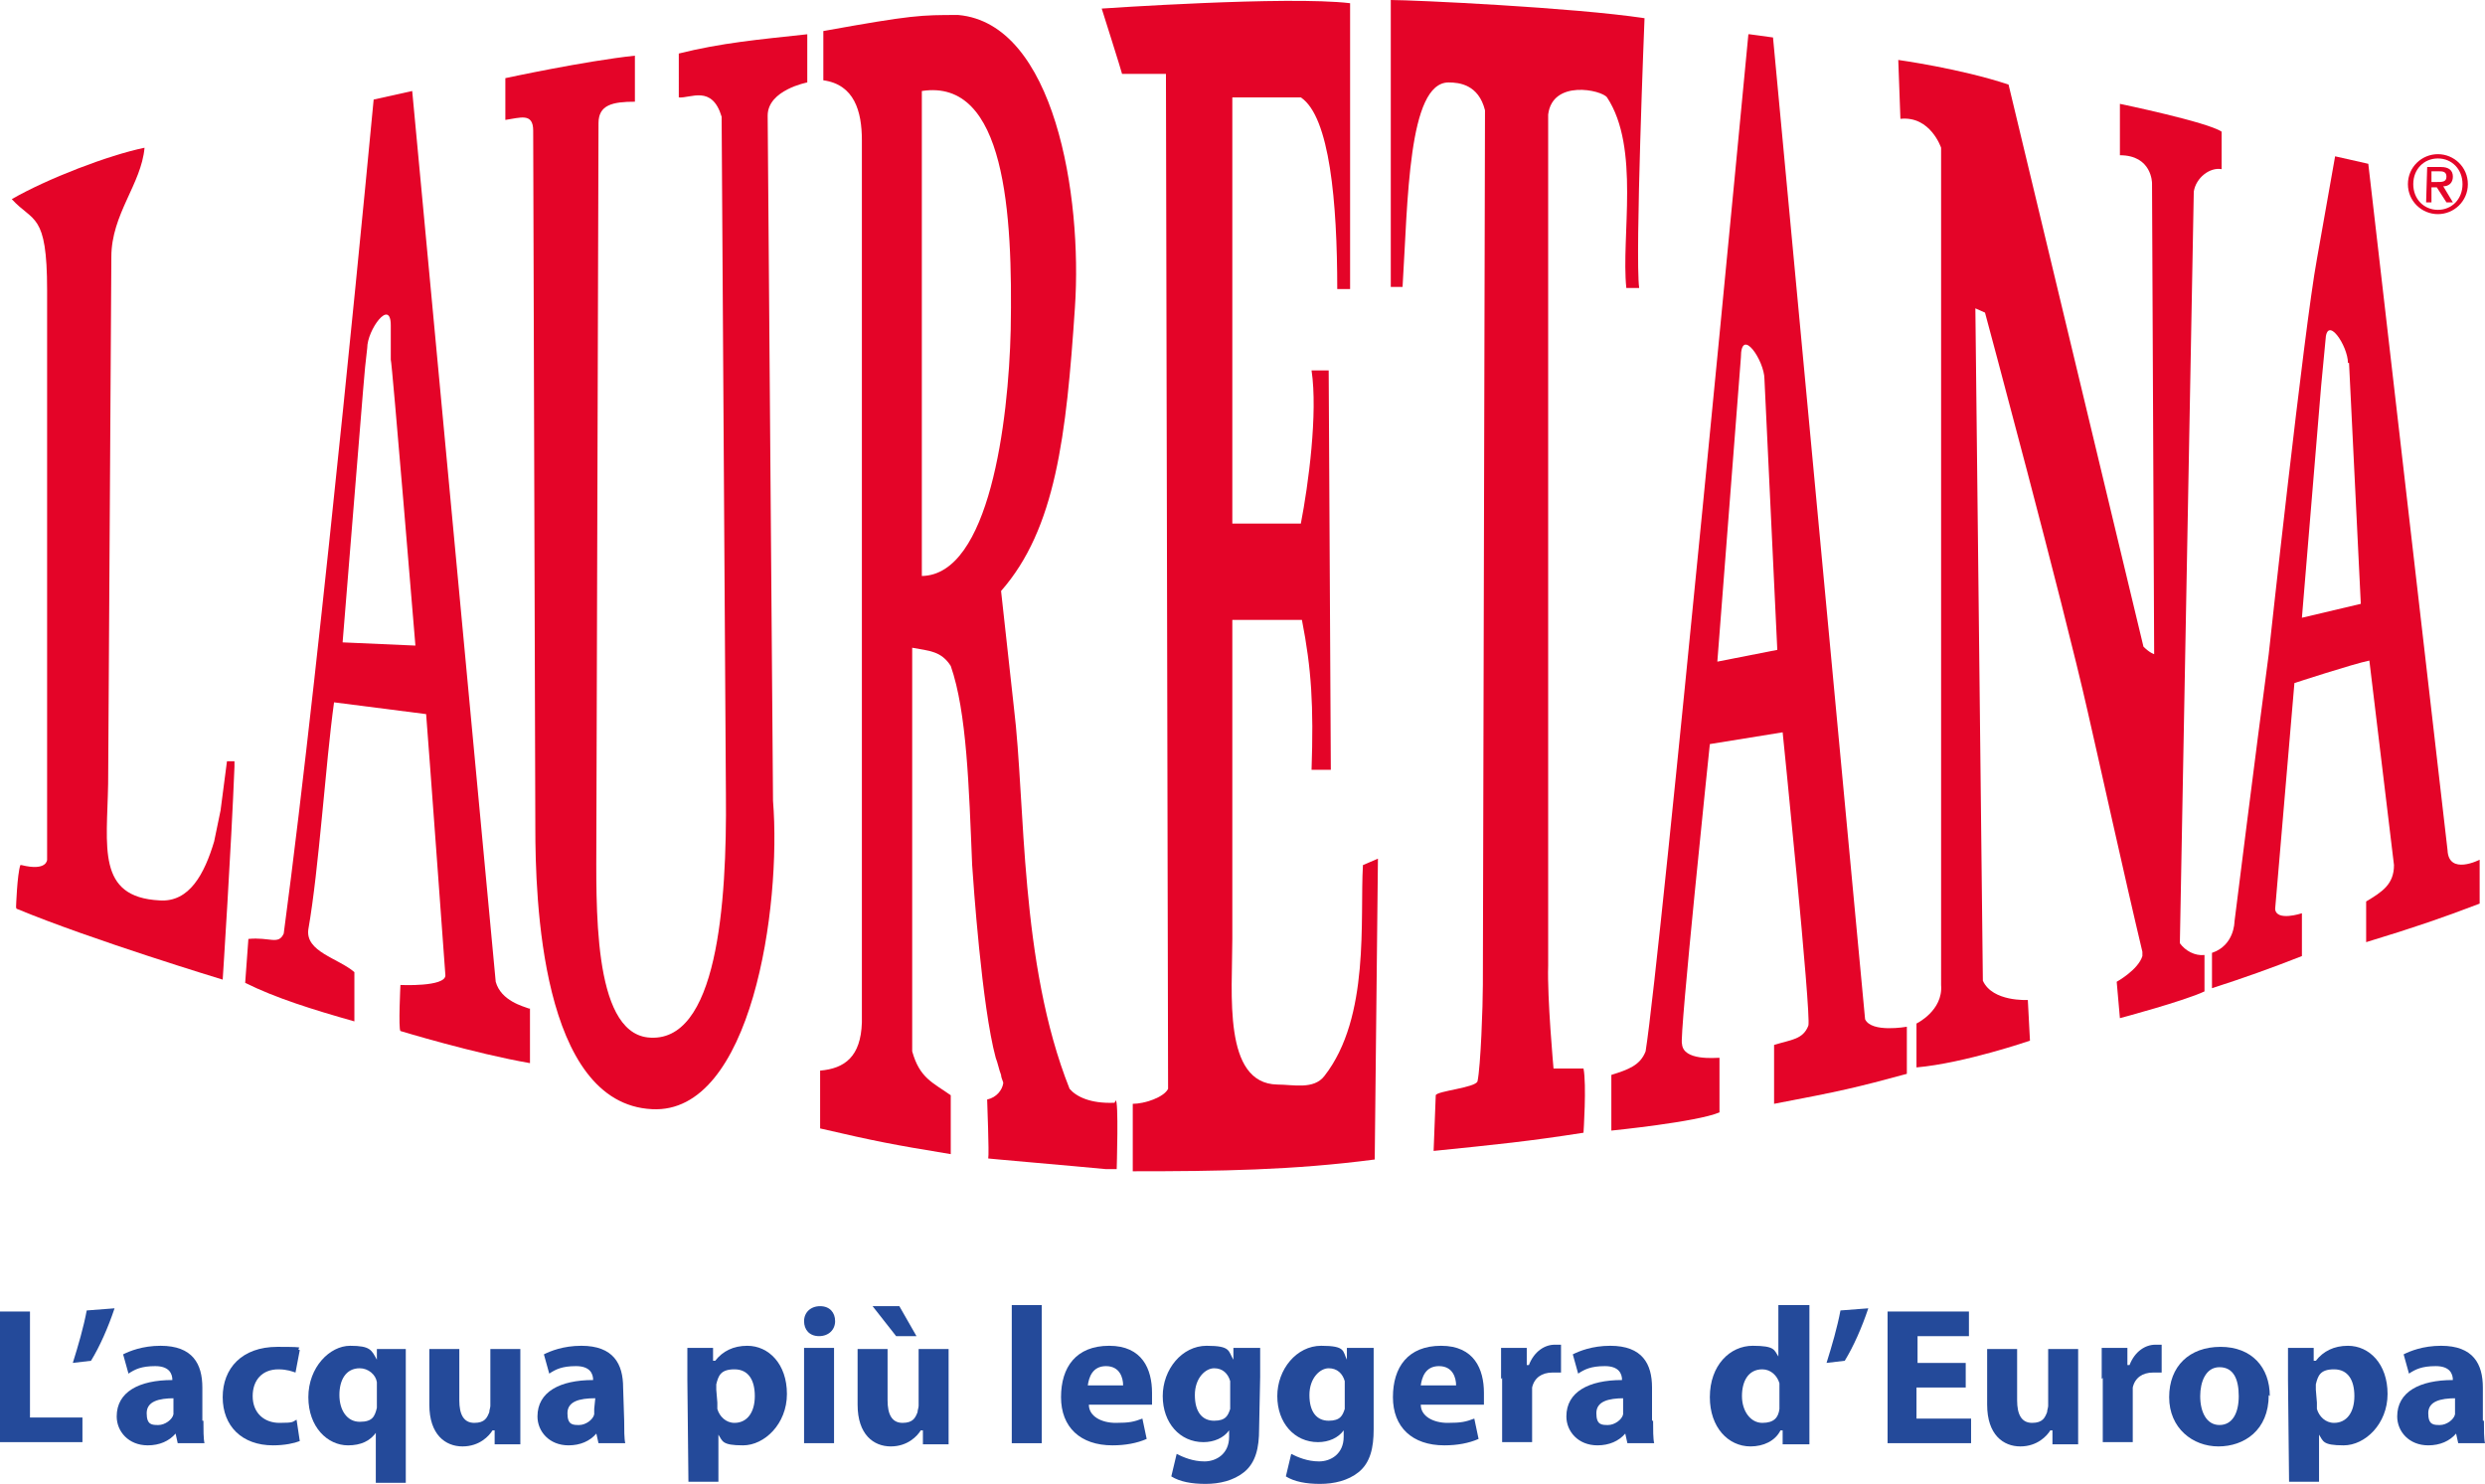 <?xml version="1.0" encoding="utf-8"?>
<!-- Generator: Adobe Illustrator 27.5.0, SVG Export Plug-In . SVG Version: 6.00 Build 0)  -->
<svg version="1.1" id="Livello_1" xmlns="http://www.w3.org/2000/svg" xmlns:xlink="http://www.w3.org/1999/xlink" x="0px" y="0px"
	 viewBox="0 0 232.1 138.6" style="enable-background:new 0 0 232.1 138.6;" xml:space="preserve">
<style type="text/css">
	.st0{fill:#244A9A;}
	.st1{fill-rule:evenodd;clip-rule:evenodd;fill:#E40428;}
	.st2{fill:#E40428;}
</style>
<g>
	<g>
		<path class="st0" d="M0,122.5h2.8v9.9h4.9v2.3H0v-12.3V122.5z"/>
		<path class="st0" d="M10.7,122.2c-0.6,1.8-1.4,3.6-2.2,4.9l-1.7,0.2c0.5-1.6,1-3.3,1.3-4.9C8.1,122.4,10.7,122.2,10.7,122.2z"/>
		<path class="st0" d="M19,132.7c0,0.8,0,1.7,0.1,2.1h-2.5l-0.2-0.9l0,0c-0.6,0.7-1.5,1.1-2.6,1.1c-1.8,0-2.9-1.3-2.9-2.7
			c0-2.3,2.1-3.4,5.2-3.4l0,0c0-0.6-0.3-1.3-1.6-1.3s-1.9,0.3-2.5,0.7l-0.5-1.8c0.6-0.3,1.8-0.8,3.5-0.8c3,0,3.9,1.7,3.9,3.9v3.1
			l0,0L19,132.7z M16.3,130.6c-1.5,0-2.6,0.3-2.6,1.4s0.5,1.1,1.1,1.1s1.3-0.5,1.4-1c0-0.1,0-0.3,0-0.5v-1l0,0H16.3z"/>
		<path class="st0" d="M28,134.6c-0.5,0.2-1.4,0.4-2.5,0.4c-2.9,0-4.7-1.8-4.7-4.5s1.8-4.7,5.1-4.7s1.5,0.1,2.1,0.3l-0.4,2.1
			c-0.3-0.1-0.8-0.3-1.6-0.3c-1.5,0-2.4,1-2.4,2.5c0,1.6,1.1,2.5,2.5,2.5s1.2-0.1,1.6-0.3L28,134.6L28,134.6z"/>
		<path class="st0" d="M35.2,133.7L35.2,133.7c-0.6,0.9-1.5,1.3-2.7,1.3c-1.9,0-3.7-1.7-3.7-4.5s2-4.8,3.9-4.8s2,0.4,2.5,1.3l0,0v-1
			h2.7c0,0.9,0,1.7,0,2.7v9.8h-2.8v-4.7l0,0L35.2,133.7z M35.2,129.6c0-0.2,0-0.3,0-0.5c-0.1-0.7-0.8-1.3-1.6-1.3
			c-1.3,0-1.9,1.1-1.9,2.5s0.7,2.5,1.9,2.5s1.4-0.5,1.6-1.3c0-0.2,0-0.4,0-0.6V129.6L35.2,129.6L35.2,129.6z"/>
		<path class="st0" d="M48.6,132c0,1.2,0,2.1,0,2.9h-2.4v-1.3H46c-0.3,0.5-1.2,1.5-2.8,1.5s-3.1-1.1-3.1-3.9V126h2.8v4.8
			c0,1.3,0.4,2.1,1.4,2.1s1.2-0.5,1.4-1c0-0.2,0.1-0.4,0.1-0.6V126h2.8V132L48.6,132z"/>
		<path class="st0" d="M58.3,132.7c0,0.8,0,1.7,0.1,2.1h-2.5l-0.2-0.9l0,0c-0.6,0.7-1.5,1.1-2.6,1.1c-1.8,0-2.9-1.3-2.9-2.7
			c0-2.3,2.1-3.4,5.2-3.4l0,0c0-0.6-0.3-1.3-1.6-1.3s-1.9,0.3-2.5,0.7l-0.5-1.8c0.6-0.3,1.8-0.8,3.5-0.8c3,0,3.9,1.7,3.9,3.9
			L58.3,132.7L58.3,132.7L58.3,132.7z M55.6,130.6c-1.5,0-2.6,0.3-2.6,1.4s0.5,1.1,1.1,1.1s1.3-0.5,1.4-1c0-0.1,0-0.3,0-0.5
			L55.6,130.6L55.6,130.6L55.6,130.6z"/>
		<path class="st0" d="M64.2,128.9c0-1.2,0-2.1,0-3h2.4v1.2h0.2c0.7-0.9,1.7-1.4,3-1.4c2,0,3.7,1.7,3.7,4.5c0,2.8-2.1,4.8-4.1,4.8
			s-1.9-0.4-2.3-1l0,0v4.4h-2.8L64.2,128.9L64.2,128.9L64.2,128.9z M67,131c0,0.2,0,0.4,0,0.6c0.2,0.7,0.8,1.3,1.6,1.3
			c1.2,0,1.9-1,1.9-2.5s-0.6-2.5-1.9-2.5s-1.5,0.6-1.7,1.4c0,0.1,0,0.3,0,0.5L67,131L67,131L67,131z"/>
		<path class="st0" d="M78,123.4c0,0.8-0.6,1.4-1.5,1.4s-1.4-0.6-1.4-1.4s0.6-1.4,1.5-1.4S78,122.6,78,123.4L78,123.4L78,123.4z
			 M75.1,134.8v-8.9h2.8v8.9H75.1z"/>
		<path class="st0" d="M88.6,132c0,1.2,0,2.1,0,2.9h-2.4v-1.3H86c-0.3,0.5-1.2,1.5-2.8,1.5s-3.1-1.1-3.1-3.9V126h2.8v4.8
			c0,1.3,0.4,2.1,1.4,2.1s1.2-0.5,1.4-1c0-0.2,0.1-0.4,0.1-0.6V126h2.8L88.6,132C88.6,132,88.6,132,88.6,132z M84,122l1.6,2.8h-1.9
			l-2.2-2.8H84L84,122z"/>
		<path class="st0" d="M94.5,121.9h2.8v12.9h-2.8V121.9z"/>
		<path class="st0" d="M101.7,131.2c0,1.1,1.2,1.7,2.5,1.7s1.7-0.1,2.5-0.4l0.4,1.9c-0.9,0.4-2,0.6-3.2,0.6c-3,0-4.8-1.7-4.8-4.5
			s1.4-4.8,4.5-4.8s4,2.2,4,4.4s0,0.9,0,1.1H101.7L101.7,131.2z M104.9,129.4c0-0.7-0.3-1.8-1.6-1.8s-1.6,1.1-1.7,1.8H104.9
			C104.9,129.4,104.9,129.4,104.9,129.4z"/>
		<path class="st0" d="M117.6,133.5c0,1.7-0.3,3.1-1.4,4c-1,0.8-2.3,1.1-3.6,1.1s-2.4-0.2-3.2-0.7l0.5-2.1c0.6,0.3,1.5,0.7,2.6,0.7
			s2.3-0.7,2.3-2.3v-0.6l0,0c-0.5,0.7-1.4,1.1-2.4,1.1c-2.2,0-3.8-1.8-3.8-4.3s1.8-4.7,4.1-4.7s2,0.5,2.5,1.3l0,0v-1.1h2.5
			c0,0.6,0,1.3,0,2.7L117.6,133.5L117.6,133.5L117.6,133.5z M114.9,129.5c0-0.2,0-0.3,0-0.5c-0.2-0.7-0.7-1.2-1.5-1.2
			s-1.8,0.9-1.8,2.5s0.7,2.4,1.8,2.4s1.3-0.5,1.5-1.1c0-0.2,0-0.5,0-0.7V129.5L114.9,129.5L114.9,129.5z"/>
		<path class="st0" d="M128.3,133.5c0,1.7-0.3,3.1-1.4,4c-1,0.8-2.3,1.1-3.6,1.1s-2.4-0.2-3.2-0.7l0.5-2.1c0.6,0.3,1.5,0.7,2.6,0.7
			s2.3-0.7,2.3-2.3v-0.6l0,0c-0.5,0.7-1.4,1.1-2.4,1.1c-2.2,0-3.8-1.8-3.8-4.3s1.8-4.7,4.1-4.7s2,0.5,2.4,1.3l0,0v-1.1h2.5
			c0,0.6,0,1.3,0,2.7V133.5L128.3,133.5z M125.6,129.5c0-0.2,0-0.3,0-0.5c-0.2-0.7-0.7-1.2-1.5-1.2s-1.8,0.9-1.8,2.5
			s0.7,2.4,1.8,2.4s1.3-0.5,1.5-1.1c0-0.2,0-0.5,0-0.7V129.5L125.6,129.5z"/>
		<path class="st0" d="M132.7,131.2c0,1.1,1.2,1.7,2.5,1.7s1.7-0.1,2.5-0.4l0.4,1.9c-0.9,0.4-2,0.6-3.2,0.6c-3,0-4.8-1.7-4.8-4.5
			s1.4-4.8,4.5-4.8s4,2.2,4,4.4s0,0.9,0,1.1H132.7L132.7,131.2z M136,129.4c0-0.7-0.3-1.8-1.6-1.8s-1.6,1.1-1.7,1.8H136L136,129.4z"
			/>
		<path class="st0" d="M140.2,128.8c0-1.3,0-2.2,0-2.9h2.4v1.6h0.2c0.5-1.3,1.5-1.9,2.4-1.9s0.4,0,0.6,0v2.6c-0.2,0-0.4,0-0.8,0
			c-1,0-1.7,0.5-1.9,1.4c0,0.2,0,0.4,0,0.6v4.5h-2.8v-6l0,0L140.2,128.8z"/>
		<path class="st0" d="M154.4,132.7c0,0.8,0,1.7,0.1,2.1H152l-0.2-0.9l0,0c-0.6,0.7-1.5,1.1-2.6,1.1c-1.8,0-2.9-1.3-2.9-2.7
			c0-2.3,2.1-3.4,5.2-3.4l0,0c0-0.6-0.3-1.3-1.6-1.3s-1.9,0.3-2.5,0.7l-0.5-1.8c0.6-0.3,1.8-0.8,3.5-0.8c3,0,3.9,1.7,3.9,3.9v3.1
			l0,0L154.4,132.7z M151.7,130.6c-1.5,0-2.6,0.3-2.6,1.4s0.5,1.1,1.1,1.1s1.3-0.5,1.4-1c0-0.1,0-0.3,0-0.5v-1l0,0H151.7z"/>
		<path class="st0" d="M169,121.9v10.3c0,1,0,2.1,0,2.7h-2.5v-1.3h-0.2c-0.5,1-1.6,1.5-2.8,1.5c-2.1,0-3.8-1.8-3.8-4.6
			c0-3,1.9-4.8,4-4.8s2,0.4,2.4,1l0,0v-4.8h2.8l0,0L169,121.9z M166.2,129.7c0-0.1,0-0.3,0-0.5c-0.2-0.7-0.8-1.3-1.6-1.3
			c-1.3,0-1.9,1.1-1.9,2.5s0.8,2.5,1.9,2.5s1.5-0.5,1.6-1.3c0-0.2,0-0.4,0-0.6V129.7L166.2,129.7z"/>
		<path class="st0" d="M174.5,122.2c-0.6,1.8-1.4,3.6-2.2,4.9l-1.7,0.2c0.5-1.6,1-3.3,1.3-4.9L174.5,122.2L174.5,122.2L174.5,122.2z
			"/>
		<path class="st0" d="M183.5,129.6H179v2.9h5.1v2.3h-7.8v-12.3h7.6v2.3h-4.8v2.5h4.5v2.3l0,0H183.5z"/>
		<path class="st0" d="M194.1,132c0,1.2,0,2.1,0,2.9h-2.4v-1.3h-0.2c-0.3,0.5-1.2,1.5-2.8,1.5s-3.1-1.1-3.1-3.9V126h2.8v4.8
			c0,1.3,0.4,2.1,1.4,2.1s1.2-0.5,1.4-1c0-0.2,0.1-0.4,0.1-0.6V126h2.8V132L194.1,132z"/>
		<path class="st0" d="M196.3,128.8c0-1.3,0-2.2,0-2.9h2.4v1.6h0.2c0.5-1.3,1.5-1.9,2.4-1.9s0.4,0,0.6,0v2.6c-0.2,0-0.4,0-0.8,0
			c-1,0-1.7,0.5-1.9,1.4c0,0.2,0,0.4,0,0.6v4.5h-2.8v-6l0,0L196.3,128.8z"/>
		<path class="st0" d="M211.9,130.3c0,3.3-2.3,4.8-4.7,4.8s-4.6-1.7-4.6-4.6s1.9-4.7,4.8-4.7s4.6,1.9,4.6,4.6l0,0L211.9,130.3z
			 M205.5,130.4c0,1.5,0.6,2.7,1.8,2.7s1.8-1.1,1.8-2.7s-0.5-2.7-1.8-2.7S205.5,129.1,205.5,130.4L205.5,130.4z"/>
		<path class="st0" d="M213.7,128.9c0-1.2,0-2.1,0-3h2.4v1.2h0.2c0.7-0.9,1.7-1.4,3-1.4c2,0,3.7,1.7,3.7,4.5c0,2.8-2.1,4.8-4.1,4.8
			s-1.9-0.4-2.3-1l0,0v4.4h-2.8L213.7,128.9L213.7,128.9L213.7,128.9z M216.4,131c0,0.2,0,0.4,0,0.6c0.2,0.7,0.8,1.3,1.6,1.3
			c1.2,0,1.9-1,1.9-2.5s-0.6-2.5-1.9-2.5s-1.5,0.6-1.7,1.4c0,0.1,0,0.3,0,0.5L216.4,131L216.4,131L216.4,131z"/>
		<path class="st0" d="M232,132.7c0,0.8,0,1.7,0.1,2.1h-2.5l-0.2-0.9l0,0c-0.6,0.7-1.5,1.1-2.6,1.1c-1.8,0-2.9-1.3-2.9-2.7
			c0-2.3,2.1-3.4,5.2-3.4l0,0c0-0.6-0.3-1.3-1.6-1.3s-1.9,0.3-2.5,0.7l-0.5-1.8c0.6-0.3,1.8-0.8,3.5-0.8c3,0,3.9,1.7,3.9,3.9v3.1
			l0,0L232,132.7z M229.4,130.6c-1.5,0-2.6,0.3-2.6,1.4s0.5,1.1,1.1,1.1s1.3-0.5,1.4-1c0-0.1,0-0.3,0-0.5v-1l0,0H229.4z"/>
	</g>
	<g>
		<path class="st1" d="M198,9.7v4.8c3,0,3,2.6,3,2.6l0.2,44c0,0-0.4-0.1-1-0.7L187.6,7.9c-4.5-1.5-10.3-2.3-10.3-2.3l0.2,5.5
			c2.8-0.3,3.8,2.7,3.8,2.7V92c0.2,2.4-2.3,3.6-2.3,3.6v4.1c4.5-0.4,10.6-2.5,10.6-2.5l-0.2-3.8c0,0-3.3,0.2-4.2-1.8l-0.7-62.8
			l0.9,0.4c0,0,7.3,27.1,9.6,37.3c0.9,3.9,3.5,15.7,5.1,22.4c0,0.1,0,0.3,0,0.4c-0.4,1.3-2.4,2.4-2.4,2.4l0.3,3.4c0,0,6-1.6,7.9-2.5
			v-3.4c-0.9,0.1-1.8-0.4-2.3-1.1l1.3-70.2c0.2-1.3,1.5-2.3,2.6-2.1v-3.5C206.2,11.4,198,9.7,198,9.7L198,9.7L198,9.7z"/>
		<path class="st2" d="M104.1,103c-2.3,0.1-3.6-0.6-4.2-1.3c-4.7-11.8-4.1-26.6-5.2-35.6l-1.2-10.9c5.1-5.8,6.1-14.5,6.9-26.5
			c0.7-10.4-1.9-26.5-10.9-27.3c-3.5,0-4.3,0-12.6,1.5v4.6c2.9,0.4,3.6,2.9,3.6,5.6v82.4c-0.1,3.2-1.6,4.3-3.9,4.5v5.4
			c5.2,1.2,6.7,1.5,12.2,2.4v-5.5c-1.7-1.2-2.9-1.6-3.6-4.1V60.5c1.6,0.3,2.7,0.3,3.6,1.7c1.5,4.3,1.7,11.3,2,18.6
			c0.1,1.5,0.9,13.2,2.2,18c0.2,0.5,0.3,1.1,0.5,1.6c0,0.2,0.1,0.4,0.2,0.7c0,0,0,0,0,0.1c-0.1,0.6-0.6,1.3-1.5,1.5
			c0,0.2,0.2,5.1,0.1,5.5c-0.3,0,7.9,0.7,11,1c0.3,0,0.7,0,1,0l0,0l0,0c0,0,0.2-6.6-0.1-6.4l0,0L104.1,103z M86.1,53.8V8.5
			c7.8-1.2,8.5,11.4,8.3,22.3C94.2,39.4,92.4,53.7,86.1,53.8z"/>
		<path class="st1" d="M129.9,0c2.1,0,17.1,0.7,23.7,1.7c0,0-0.9,22.3-0.5,25.2h-1.2c-0.5-4.8,1.3-13.1-1.8-17.8
			c-0.5-0.7-5.1-1.7-5.5,1.6v79.5c-0.1,3,0.5,9.6,0.5,9.6h2.8c0.3,1.5,0,6,0,6c-5.1,0.8-8.1,1.1-14,1.7l0.2-5.2
			c0.1-0.4,3.7-0.7,3.9-1.3c0.3-1.4,0.5-7.1,0.5-9l0.2-81.7c-0.6-2.4-2.4-2.6-3.4-2.6c-3.8,0-3.8,11.1-4.3,19.1h-1.1V0.1l0,0
			L129.9,0z"/>
		<path class="st1" d="M126.1,0.3V27h-1.2c0-8.1-0.7-16.1-3.4-17.9h-6.4v39.8h6.4c0.7-3.6,1.6-10.3,1-14.3h1.6l0.2,37.3h-1.8
			c0.2-6,0-9.4-0.9-14h-6.5c0-0.1,0,29.8,0,29.8c0,5.1-0.9,13.5,4.2,13.6c1.5,0,3.4,0.5,4.4-0.8c4.3-5.5,3.3-14.7,3.6-19.7l1.4-0.6
			l-0.3,28.1c-7.6,1-14.5,1.1-22.6,1.1v-6.3c1.1,0,2.9-0.6,3.3-1.4l-0.2-94.8h-4.1c0-0.1-1.9-6.1-1.9-6.1S120.3-0.4,126.1,0.3
			L126.1,0.3L126.1,0.3z"/>
		<path class="st1" d="M75.4,3v4.7c0,0-3.7,0.7-3.7,3.1l0.5,64c0.8,9.9-2,29.3-11.3,28.8C50.5,103.1,50,83.8,50,77.3l-0.2-65.1
			c0-1.7-1.2-1.2-2.6-1V7.3c0,0,7.4-1.6,12.1-2.1v4.3c-2.1,0-3.4,0.3-3.4,2l-0.2,66.6c0,6.3-0.4,18.2,4.8,18.8
			c6.5,0.7,7.4-12.5,7.3-22.7l-0.4-63.3c-0.9-3-2.9-1.7-4-1.8V5c4-1,7.4-1.3,12-1.8"/>
		<path class="st1" d="M166,60.7l-5.6,1.1l2.2-28.4c0-3,2.2,0.3,2.2,2L166,60.7L166,60.7L166,60.7z M163.3,3.2c0,0-8.2,86.3-9.6,95
			c-0.5,1.3-1.6,1.7-3.2,2.2v5.2c0,0,8-0.8,10.1-1.7v-5.1c-0.4,0-3.4,0.3-3.5-1.3c-0.3-0.3,2.6-28,2.6-28l6.8-1.1
			c0,0,2.7,26.5,2.4,27.4c-0.5,1.3-1.6,1.3-3.2,1.8v5.5c6.3-1.2,7.6-1.5,12.4-2.8v-4.4c0,0-3.3,0.6-3.9-0.7l-8.6-91.7l-2.2-0.3
			H163.3L163.3,3.2z"/>
		<path class="st1" d="M227.7,14.4c1.5,0,2.8,1.2,2.8,2.8s-1.3,2.8-2.8,2.8s-2.8-1.2-2.8-2.8S226.2,14.4,227.7,14.4z M227.7,19.6
			c1.3,0,2.3-1,2.3-2.4s-1-2.4-2.3-2.4s-2.3,1-2.3,2.4S226.4,19.6,227.7,19.6z M226.6,18.9h0.5v-1.4h0.5l0.9,1.4h0.6l-0.9-1.5
			c0.5,0,0.9-0.3,0.9-0.9s-0.4-0.9-1.1-0.9h-1.3L226.6,18.9L226.6,18.9L226.6,18.9z M227.1,16h0.7c0.3,0,0.7,0,0.7,0.5
			s-0.4,0.5-0.9,0.5h-0.5V16"/>
		<path class="st1" d="M228.6,79.4l-7.4-64.1l-3.1-0.7l-1.7,9.6c-1.2,6.5-4.5,36.9-4.5,36.9c-1.2,9-3.2,25-3.2,25s0,2.2-2.1,2.9v3.3
			c3.1-1,5.6-1.9,8.4-3v-4c0,0-2.4,0.8-2.5-0.4l1.8-21.1c0,0,5.5-1.8,7-2.1l2.3,19.1c0,1.8-1.1,2.5-2.6,3.4V88
			c4.6-1.4,7.2-2.3,10.6-3.6v-4.1C231.6,80.3,228.7,81.8,228.6,79.4L228.6,79.4L228.6,79.4z M215,57.7l1.8-21.7l0,0l0.4-4.2
			c0.1-2.5,2.1,0.5,2.1,2.1l0,0l0,0h0.1c0-0.1,1.1,22.5,1.1,22.5L215,57.7L215,57.7L215,57.7z"/>
		<path class="st1" d="M49.4,94.2c-0.5-0.2-2.6-0.7-3.1-2.5L38.5,8.5l-3.6,0.8c0,0-4.8,51-8.4,77.9c-0.5,1.1-1.3,0.3-3.3,0.5
			c0,0-0.3,4-0.3,4.1c2.8,1.4,6.3,2.5,10.2,3.6v-4.6c-1.5-1.3-4.6-1.9-4.3-4c1-5.7,1.6-15.4,2.4-21.2l8.6,1.1
			c0.2,2.4,1.8,24.4,1.8,24.4c0,1.1-4.2,0.9-4.2,0.9s-0.2,4.1,0,4.3c0,0,6.9,2.1,12.1,3c0-0.2,0-5.1,0-5.1l0,0L49.4,94.2z M32,60
			l1.9-23.4l0,0c0-0.1,0.2-2.3,0.2-2.3l0,0l0.2-1.8l0,0c0-1.7,2.2-4.7,2.2-2.1v3.2c0.1,0,2.3,26.7,2.3,26.7S32,60,32,60z"/>
		<path class="st1" d="M21.9,71.3v-0.2h-0.7l-0.6,4.6L20,78.6c-0.9,3-2.3,5.7-5.1,5.5c-5.9-0.3-4.9-5-4.8-10.9L10.4,24
			c0-4,2.8-6.8,3.1-10.2c-3.4,0.7-9.1,2.9-12.4,4.8c2,2.2,3.3,1.2,3.3,8.5v53.2c0,0,0,1.1-2.4,0.5c0,0,0,0-0.1,0
			c-0.3,0.9-0.4,3.9-0.4,3.9s0,0.2,0.1,0.2c7,2.9,19.2,6.6,19.2,6.6s0.8-12.3,1.1-19.9l0,0v-0.4l0,0V71.3z"/>
	</g>
</g>
</svg>
